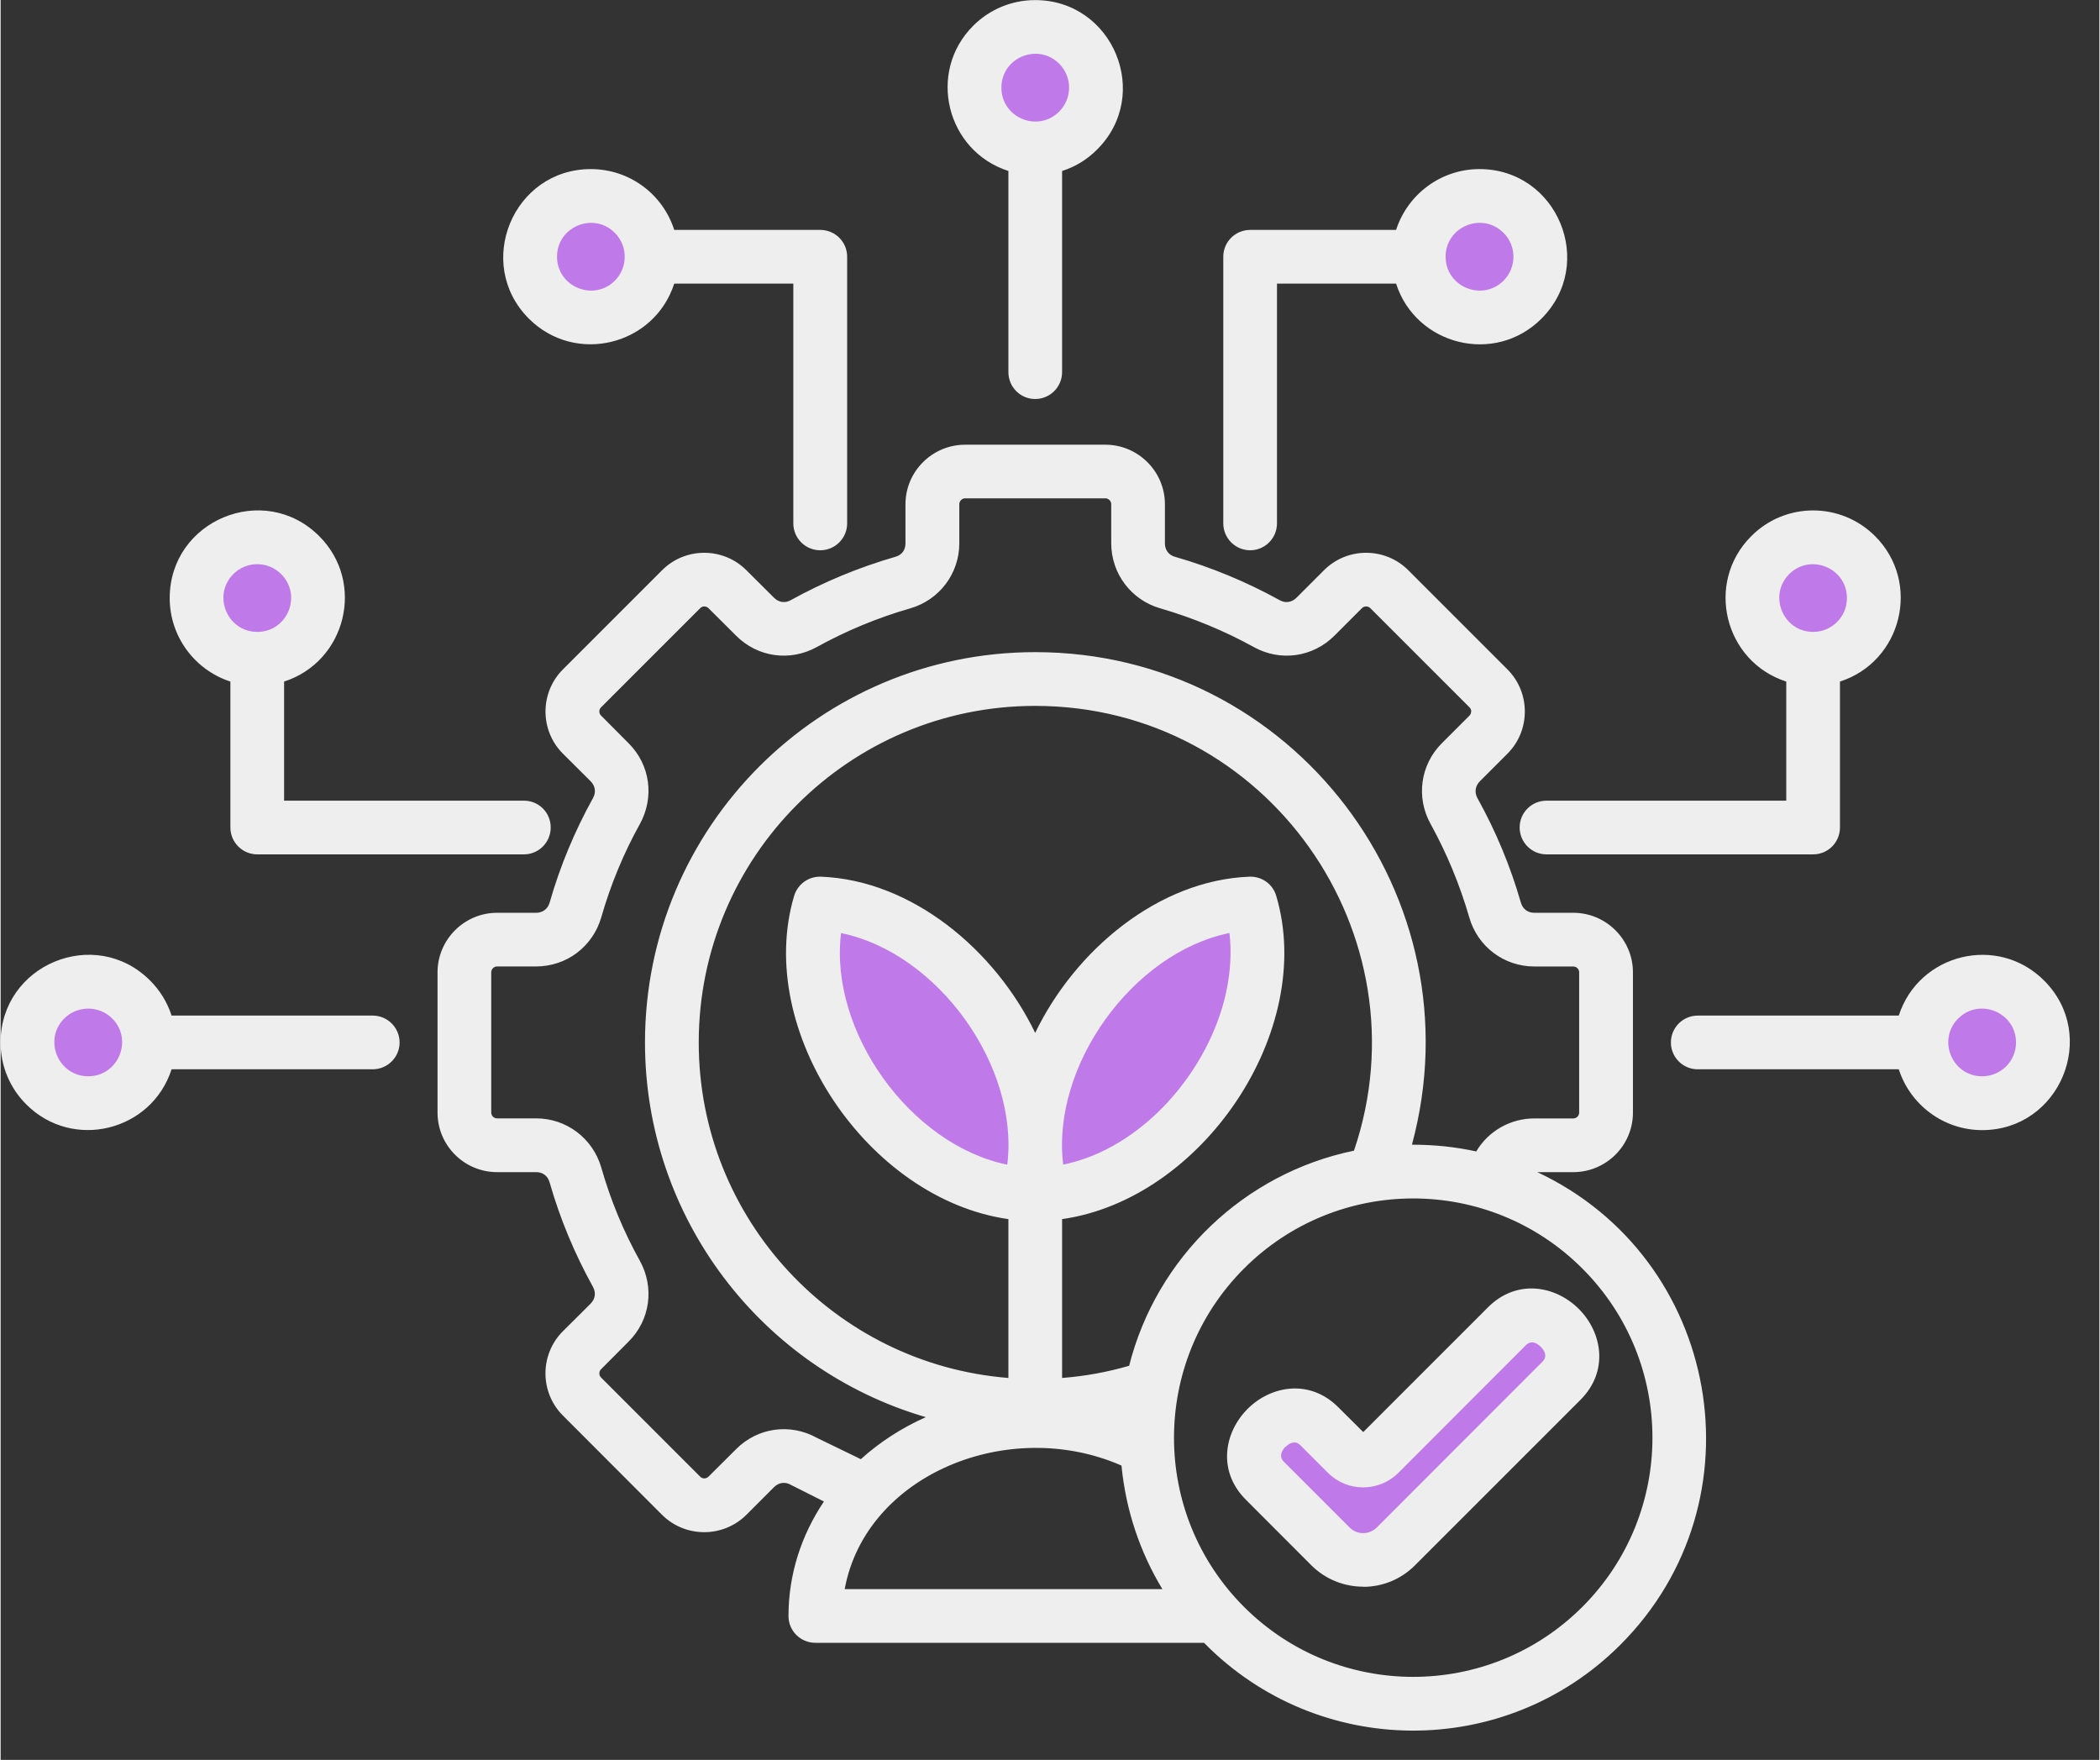 <?xml version="1.0" encoding="UTF-8" standalone="no"?><svg xmlns="http://www.w3.org/2000/svg" xmlns:xlink="http://www.w3.org/1999/xlink" fill="#000000" height="393" preserveAspectRatio="xMidYMid meet" version="1" viewBox="21.5 56.5 468.6 392.9" width="469" zoomAndPan="magnify"><rect x="21.5" y="56.5" width="468.6" height="392.9" fill="#333333" stroke="none"/><g id="change1_1"><path clip-rule="evenodd" d="M351.7,100.23c7.48,0,13.58,6.07,13.58,13.58c0,7.48-6.09,13.55-13.58,13.55s-13.55-6.07-13.55-13.55 C338.15,106.29,344.22,100.23,351.7,100.23L351.7,100.23z" fill="#bf79e9" fill-rule="evenodd"/></g><g id="change1_2"><path clip-rule="evenodd" d="M252.49,62.5c7.51,0,13.58,6.07,13.58,13.55S260,89.6,252.49,89.6c-7.48,0-13.55-6.07-13.55-13.55 S245.01,62.5,252.49,62.5L252.49,62.5z" fill="#bf79e9" fill-rule="evenodd"/></g><g id="change1_3"><path clip-rule="evenodd" d="M153.31,100.23c7.48,0,13.55,6.07,13.55,13.58c0,7.48-6.07,13.55-13.55,13.55c-7.51,0-13.58-6.07-13.58-13.55 C139.73,106.29,145.79,100.23,153.31,100.23L153.31,100.23z" fill="#bf79e9" fill-rule="evenodd"/></g><g id="change1_4"><path clip-rule="evenodd" d="M300.59,258.2c3.71,12.5,0.65,28.63-9.27,42.49c-9.95,13.83-24.26,21.88-37.3,22.39 c-3.71-12.53-0.65-28.66,9.27-42.49C273.24,266.74,287.55,258.68,300.59,258.2L300.59,258.2z" fill="#bf79e9" fill-rule="evenodd"/></g><g id="change1_5"><path clip-rule="evenodd" d="M204.41,258.2c-3.71,12.5-0.65,28.63,9.27,42.49c9.95,13.83,24.24,21.88,37.3,22.39 c3.69-12.53,0.65-28.66-9.3-42.49C231.77,266.74,217.45,258.68,204.41,258.2L204.41,258.2z" fill="#bf79e9" fill-rule="evenodd"/></g><g id="change1_6"><path clip-rule="evenodd" d="M65.26,190c0-7.48,6.07-13.55,13.55-13.55s13.55,6.07,13.55,13.55c0,7.48-6.07,13.55-13.55,13.55 S65.26,197.48,65.26,190L65.26,190z" fill="#bf79e9" fill-rule="evenodd"/></g><g id="change1_7"><path clip-rule="evenodd" d="M27.5,289.21c0-7.48,6.07-13.55,13.55-13.55s13.58,6.07,13.58,13.55s-6.09,13.55-13.58,13.55 S27.5,296.7,27.5,289.21L27.5,289.21z" fill="#bf79e9" fill-rule="evenodd"/></g><g id="change1_8"><path clip-rule="evenodd" d="M439.75,190c0-7.48-6.07-13.55-13.55-13.55c-7.48,0-13.55,6.07-13.55,13.55c0,7.48,6.07,13.55,13.55,13.55 C433.68,203.55,439.75,197.48,439.75,190L439.75,190z" fill="#bf79e9" fill-rule="evenodd"/></g><g id="change1_9"><path clip-rule="evenodd" d="M477.5,289.21c0-7.48-6.07-13.55-13.55-13.55c-7.51,0-13.58,6.07-13.58,13.55s6.07,13.55,13.58,13.55 C471.44,302.76,477.5,296.7,477.5,289.21L477.5,289.21z" fill="#bf79e9" fill-rule="evenodd"/></g><g id="change1_10"><path clip-rule="evenodd" d="M315.96,374.91l6.15,6.12c1.98,2.01,5.27,2.01,7.26,0l28.49-28.46c7.63-7.63,19.79,4.56,12.16,12.16 l-36.99,37.02c-4.02,4-10.54,4-14.57,0l-14.68-14.68C296.17,379.44,308.33,367.28,315.96,374.91L315.96,374.91z" fill="#bf79e9" fill-rule="evenodd"/></g><g id="change2_1"><path d="M320.18,370.68l5.56,5.53l27.86-27.86c6.35-6.35,14.97-4.9,20.27,0.37l0,0c5.24,5.24,6.75,13.92,0.37,20.3 L337.25,406c-3.17,3.17-7.34,4.76-11.51,4.76v-0.03c-4.2,0-8.36-1.59-11.54-4.73l-14.66-14.68c-6.32-6.29-4.96-14.91,0.37-20.27l0,0 C305.13,365.81,313.83,364.3,320.18,370.68L320.18,370.68z M317.86,385.31l-6.15-6.15c-1.13-1.13-2.38-0.57-3.32,0.37l-0.03-0.03 c-0.91,0.94-1.47,2.21-0.34,3.34l14.68,14.68c0.82,0.85,1.93,1.25,3.03,1.25l0,0c1.11,0,2.18-0.43,3.03-1.25l36.99-37.02 c1.13-1.13,0.57-2.38-0.37-3.32l0,0c-0.91-0.91-2.18-1.5-3.32-0.37l-28.46,28.49C329.22,389.67,322.17,389.62,317.86,385.31 L317.86,385.31z M336.88,312.06c4.85,0,9.55,0.51,14.09,1.5c2.69-4.54,7.6-7.37,12.98-7.37h8.7c0.71,0,1.3-0.6,1.3-1.3v-31.32 c0-0.71-0.6-1.3-1.3-1.3h-8.7c-6.77,0-12.67-4.42-14.54-10.97c-2.1-7.26-5.02-14.31-8.62-20.83c-3.32-5.95-2.3-13.24,2.49-18.03 l6.18-6.18c0.25-0.26,0.37-0.57,0.37-0.91h0.03c0-0.34-0.14-0.68-0.4-0.94l-22.14-22.14c-0.51-0.51-1.36-0.51-1.87,0l-6.15,6.15 c-4.82,4.82-12.08,5.84-18.03,2.52c-6.52-3.6-13.58-6.52-20.83-8.62c-6.52-1.87-10.97-7.77-10.97-14.54v-8.73 c0-0.68-0.6-1.3-1.3-1.3h-31.32c-0.71,0-1.3,0.62-1.3,1.3v8.73c0,6.77-4.45,12.67-10.97,14.54c-7.29,2.1-14.31,5.02-20.83,8.62 c-5.98,3.32-13.24,2.3-18.03-2.52l-6.18-6.15c-0.51-0.51-1.36-0.51-1.84,0l-22.14,22.14c-0.51,0.51-0.51,1.36,0,1.84l6.15,6.18 c4.82,4.79,5.81,12.05,2.52,18.03c-3.63,6.52-6.55,13.58-8.62,20.83c-0.96,3.29-2.89,6.01-5.44,7.94l0,0 c-2.52,1.93-5.78,3.03-9.1,3.03h-8.73c-0.71,0-1.3,0.6-1.3,1.3v31.32c0,0.71,0.6,1.3,1.3,1.3h8.73c6.77,0,12.64,4.45,14.54,10.97 c2.07,7.29,4.99,14.31,8.62,20.83c3.29,5.98,2.3,13.24-2.52,18.03l-6.15,6.18c-0.51,0.48-0.51,1.33,0,1.84l22.14,22.14 c0.48,0.51,1.33,0.51,1.84,0l6.18-6.15c4.79-4.82,12.05-5.84,18.03-2.52l9.81,4.76c4.25-3.83,9.1-6.97,14.51-9.38 c-36.65-10.69-62.7-44.48-62.7-83.65c0-48.13,39.03-87.14,87.14-87.14c57.52,0,99.07,54.68,84.1,109.96H336.88z M364.6,318.18 c40.88,19.16,50.71,73.36,18.54,105.53c-25.71,25.71-67.46,25.51-92.95-0.45h-86.77c-3.32,0-6.01-2.66-6.01-5.98 c0-9.35,2.89-18.08,7.91-25.57l-7.43-3.74c-1.25-0.71-2.66-0.51-3.71,0.54l-6.18,6.18c-5.19,5.16-13.63,5.16-18.82,0l-22.14-22.17 c-5.19-5.19-5.19-13.63,0-18.82l6.18-6.15c1.05-1.05,1.25-2.47,0.54-3.74c-4.11-7.43-7.37-15.22-9.69-23.36 c-0.42-1.45-1.53-2.27-3-2.27h-8.73c-7.31,0-13.29-5.95-13.29-13.29v-31.32c0-7.31,5.98-13.29,13.29-13.29h8.73 c0.74,0,1.39-0.23,1.9-0.6l0,0c0.51-0.4,0.91-0.96,1.11-1.67c2.32-8.14,5.58-15.93,9.69-23.36c0.71-1.28,0.51-2.69-0.54-3.74 l-6.18-6.15c-5.19-5.19-5.19-13.63,0-18.82l22.14-22.14c5.19-5.19,13.63-5.19,18.82,0l6.18,6.15c1.05,1.05,2.47,1.25,3.71,0.54 c7.46-4.11,15.25-7.34,23.39-9.69c1.45-0.4,2.24-1.53,2.24-3v-8.73c0-7.31,5.98-13.29,13.32-13.29h31.32 c7.31,0,13.29,5.98,13.29,13.29v8.73c0,1.47,0.82,2.61,2.24,3c8.16,2.35,15.93,5.58,23.39,9.69c1.25,0.71,2.69,0.51,3.74-0.54 l6.15-6.15c5.19-5.19,13.63-5.19,18.82,0l22.14,22.14c2.58,2.58,3.88,5.98,3.88,9.41l0,0c0,3.4-1.28,6.8-3.88,9.41l-6.15,6.15 c-1.05,1.05-1.25,2.47-0.57,3.74c4.14,7.43,7.37,15.22,9.72,23.36c0.4,1.42,1.53,2.27,3,2.27h8.7c7.34,0,13.32,5.98,13.32,13.29 v31.32c0,7.34-5.98,13.29-13.32,13.29H364.6z M280.89,411.27c-4.96-8.19-8.16-17.55-9.13-27.58c-25.14-11.03-57.09,1.98-61.8,27.58 H280.89z M273.47,361.41c6.12-24.21,25.68-42.97,50.2-48.02c16.38-48.19-19.33-99.3-71.18-99.3c-41.5,0-75.12,33.65-75.12,75.15 c0,39.32,30.3,71.8,69.14,74.89v-35.46c-31.38-4.45-56.75-42.07-47.85-72.14l0,0c0.77-2.58,3.17-4.39,5.95-4.31 c20.35,0.77,38.92,16.33,47.88,34.87c8.96-18.54,27.55-34.1,47.88-34.87c2.81-0.08,5.22,1.73,5.95,4.31l0,0 c8.9,30.08-16.47,67.69-47.82,72.14v35.46C263.6,363.74,268.56,362.83,273.47,361.41L273.47,361.41z M374.66,339.7 c-20.86-20.86-54.68-20.86-75.54,0c-20.86,20.89-20.83,54.71,0,75.54c20.86,20.83,54.68,20.83,75.54,0 C395.53,394.38,395.53,360.56,374.66,339.7L374.66,339.7z M471.49,289.24c0-6.72-8.16-10.09-12.9-5.36 c-4.76,4.73-1.39,12.9,5.33,12.9C468.12,296.78,471.49,293.41,471.49,289.24L471.49,289.24z M477.76,275.41 c12.3,12.27,3.54,33.39-13.83,33.39c-8.59,0-16.04-5.61-18.62-13.58h-44.9c-3.29,0-5.98-2.69-5.98-5.98c0-3.32,2.69-6.01,5.98-6.01 h44.9C449.78,269.4,467.38,265.01,477.76,275.41L477.76,275.41z M433.74,190.03c0-6.72-8.14-10.09-12.9-5.36 c-4.73,4.76-1.36,12.9,5.36,12.9C430.36,197.57,433.74,194.2,433.74,190.03L433.74,190.03z M440.03,176.2 c10.37,10.37,5.98,28.01-7.85,32.46v32.57c0,3.32-2.66,6.01-5.98,6.01h-59.53c-3.32,0-6.01-2.69-6.01-6.01s2.69-5.98,6.01-5.98 h53.52v-26.59c-13.83-4.45-18.2-22.08-7.82-32.46C419.99,168.54,432.38,168.54,440.03,176.2L440.03,176.2z M21.49,289.24 c0-17.38,21.09-26.14,33.39-13.83c2.15,2.15,3.83,4.82,4.79,7.82h44.9c3.32,0,6.01,2.69,6.01,6.01c0,3.29-2.69,5.98-6.01,5.98h-44.9 c-4.45,13.83-22.08,18.23-32.46,7.82C23.68,299.53,21.49,294.63,21.49,289.24L21.49,289.24z M35.7,283.88 c-4.73,4.73-1.36,12.9,5.36,12.9s10.09-8.16,5.36-12.9C43.46,280.94,38.67,280.94,35.7,283.88L35.7,283.88z M59.25,190.03 c0-17.38,21.09-26.14,33.39-13.83c10.38,10.37,5.98,28.01-7.85,32.46v26.59h53.55c3.32,0,5.98,2.66,5.98,5.98s-2.66,6.01-5.98,6.01 H78.81c-3.32,0-6.01-2.69-6.01-6.01v-32.57C64.84,206.07,59.25,198.62,59.25,190.03L59.25,190.03z M73.45,184.67 c-4.73,4.76-1.36,12.9,5.36,12.9c6.72,0,10.09-8.14,5.33-12.9C81.19,181.72,76.4,181.72,73.45,184.67L73.45,184.67z M209.15,264.81 c-2.72,21.91,15.45,47.28,37.11,51.7C248.98,294.57,230.78,269.23,209.15,264.81L209.15,264.81z M295.12,278.07 c0.99-4.59,1.25-9.13,0.74-13.27c-21.66,4.42-39.83,29.76-37.11,51.7C276.39,312.91,291.27,295.68,295.12,278.07L295.12,278.07z M153.28,94.25c8.62,0,16.07,5.58,18.62,13.58h32.6c3.32,0,6.01,2.66,6.01,5.98v59.53c0,3.32-2.69,6.01-6.01,6.01 c-3.32,0-6.01-2.69-6.01-6.01v-53.52H171.9c-4.45,13.8-22.05,18.2-32.46,7.82C127.17,115.34,135.93,94.25,153.28,94.25L153.28,94.25 z M158.63,108.48c-4.73-4.76-12.9-1.39-12.9,5.33c0,6.72,8.16,10.09,12.9,5.36C161.58,116.22,161.58,111.42,158.63,108.48 L158.63,108.48z M252.49,56.52c17.38,0,26.14,21.09,13.83,33.36c-2.15,2.18-4.85,3.86-7.82,4.79v44.9c0,3.32-2.69,6.01-6.01,6.01 c-3.32,0-5.98-2.69-5.98-6.01v-44.9c-13.83-4.45-18.23-22.05-7.85-32.43C242.2,58.7,247.1,56.52,252.49,56.52L252.49,56.52z M257.85,70.72c-4.76-4.73-12.9-1.39-12.9,5.36c0,6.72,8.14,10.09,12.9,5.33C260.8,78.46,260.8,73.67,257.85,70.72L257.85,70.72z M351.7,94.25c17.38,0,26.14,21.09,13.83,33.39c-10.38,10.4-28.01,5.98-32.46-7.82h-26.59v53.52c0,3.32-2.69,6.01-5.98,6.01 c-3.32,0-6.01-2.69-6.01-6.01v-59.53c0-3.32,2.69-5.98,6.01-5.98h32.57C335.66,99.86,343.08,94.25,351.7,94.25L351.7,94.25z M357.06,108.48c-4.76-4.76-12.93-1.39-12.93,5.33c0,6.72,8.16,10.09,12.93,5.36C360.01,116.22,360.01,111.42,357.06,108.48 L357.06,108.48z" fill="#eeeeee"/></g></svg>